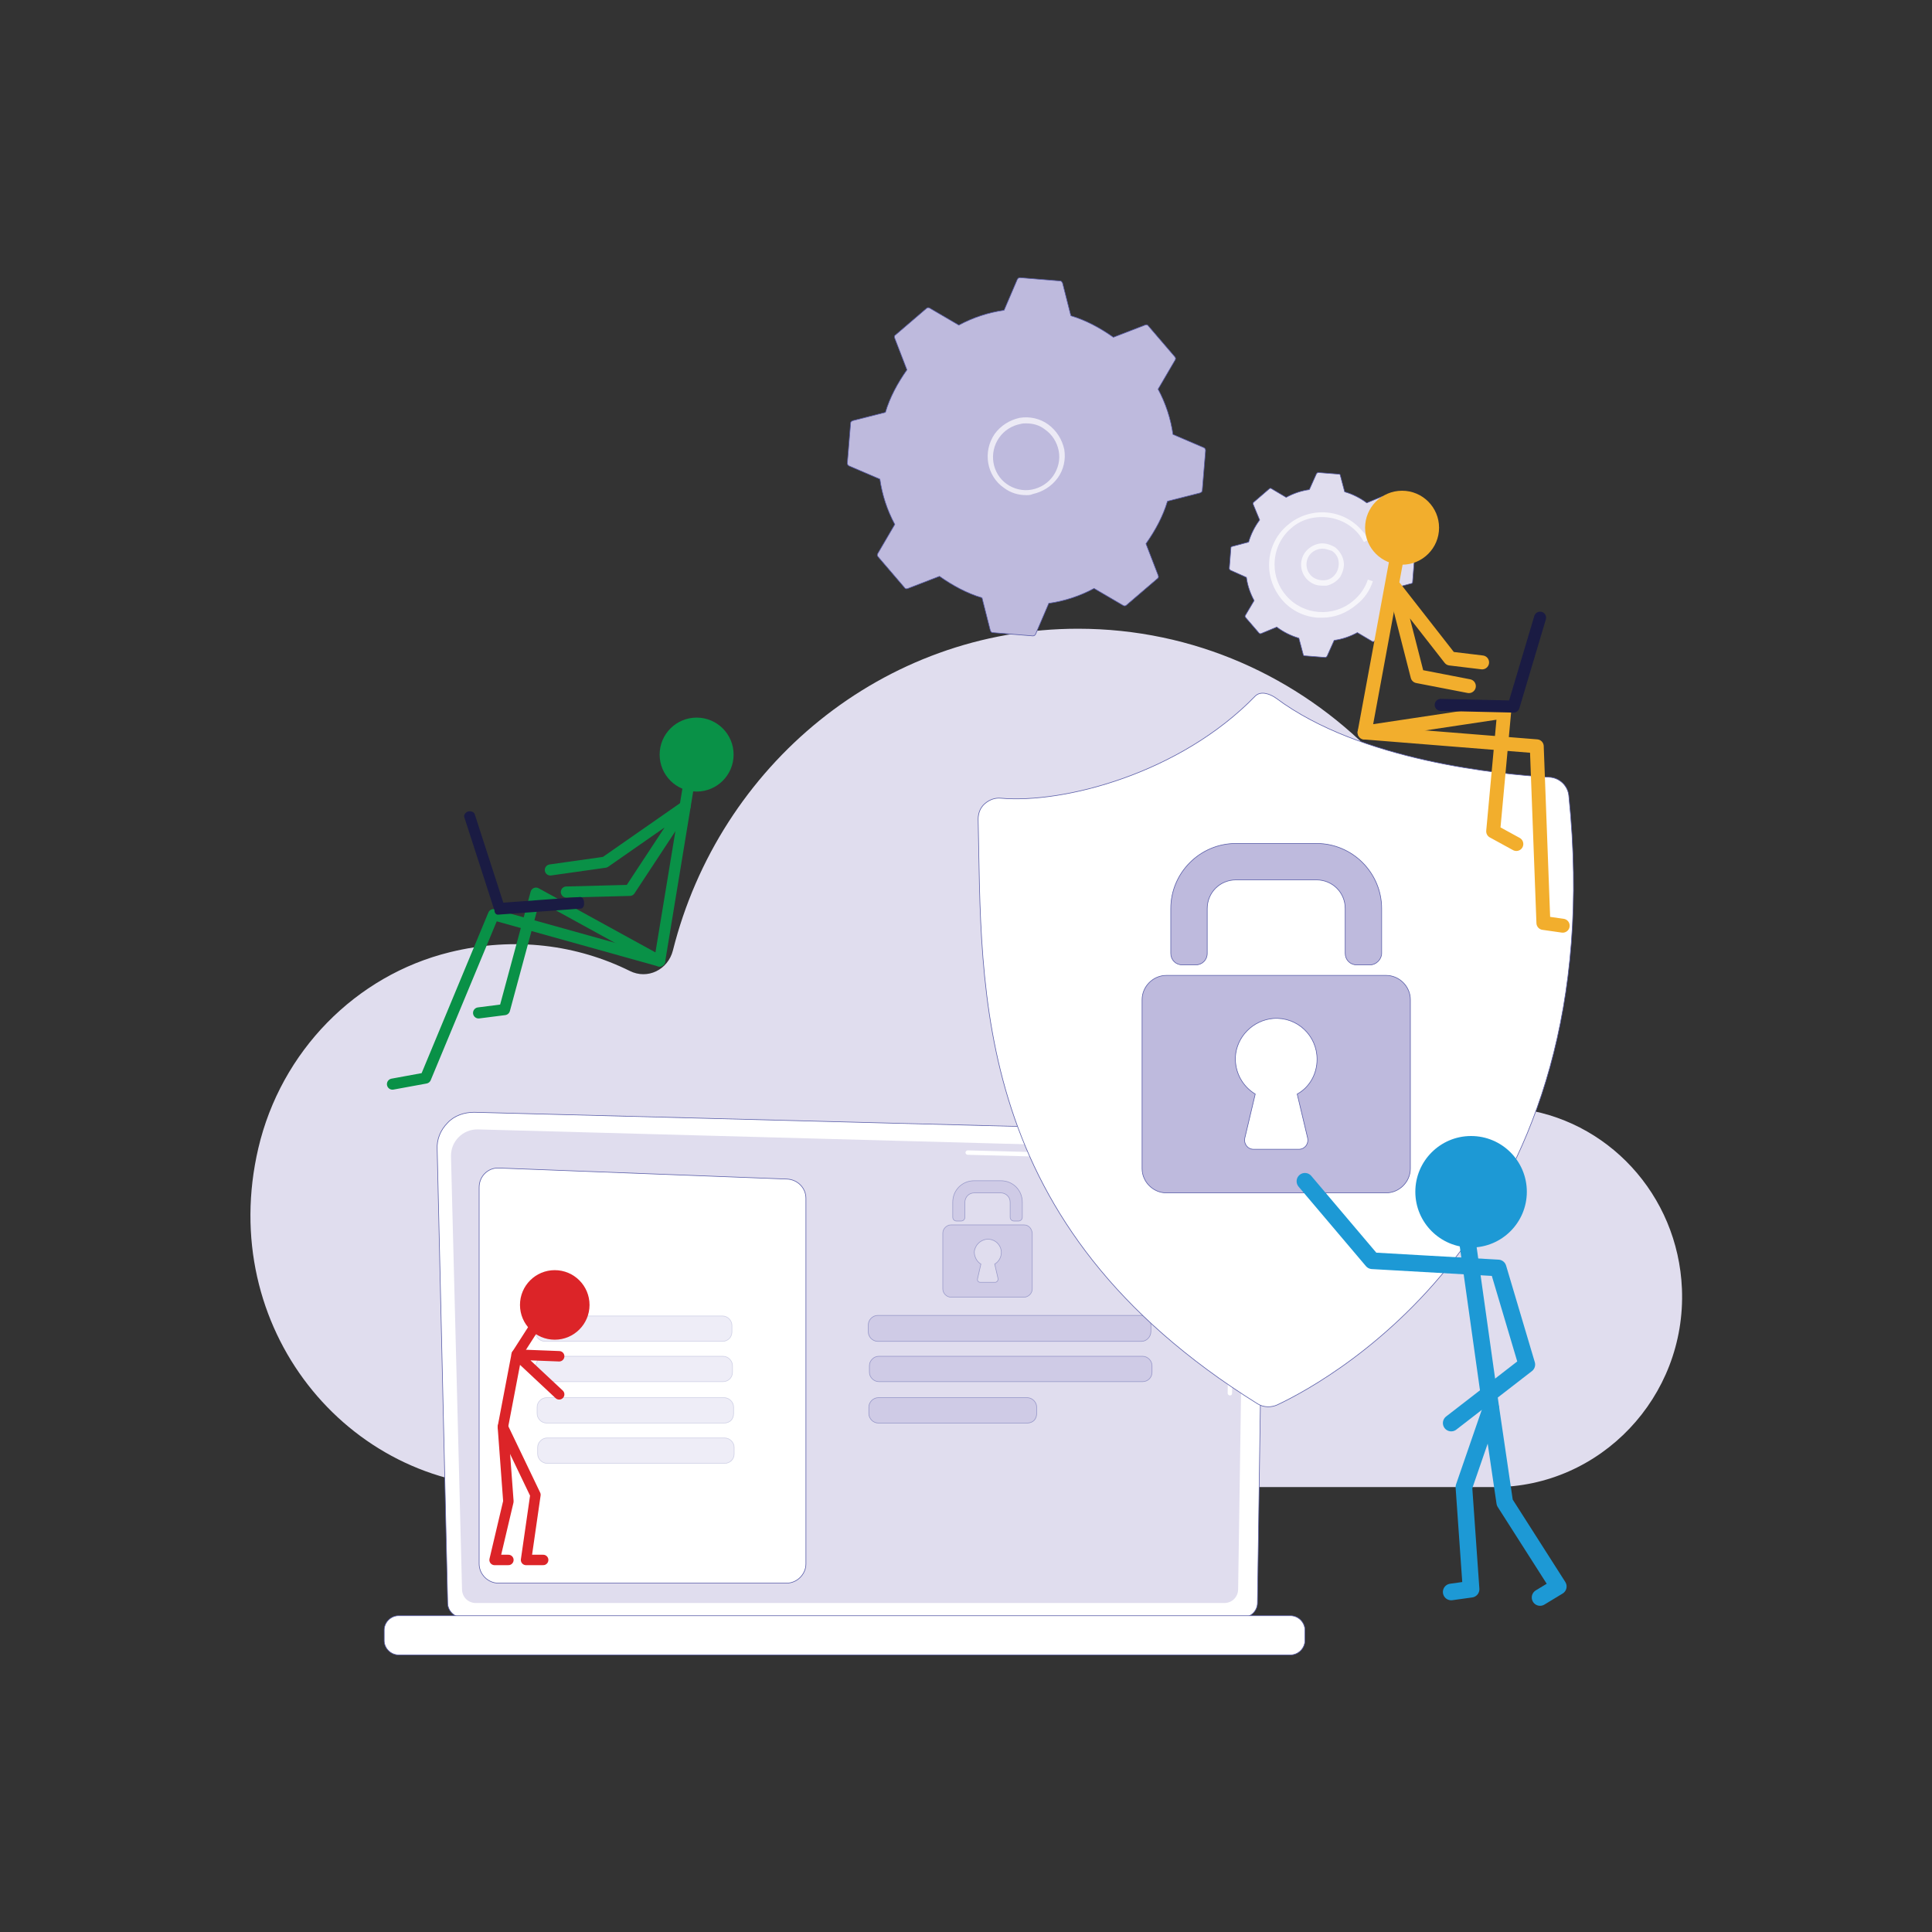<svg xmlns="http://www.w3.org/2000/svg" xmlns:xlink="http://www.w3.org/1999/xlink" id="Layer_1" x="0px" y="0px" viewBox="0 0 350 350" style="enable-background:new 0 0 350 350;" xml:space="preserve"><rect x="0" y="0" width="350" height="350" fill="#333333" stroke="none"/><style type="text/css">	.st0{fill:#E0DDEE;}	.st1{enable-background:new    ;}	.st2{fill:#FFFFFF;stroke:#575BA7;stroke-width:0.119;stroke-miterlimit:10;}	.st3{fill:#969ECF;}	.st4{fill:#ECF1F9;}	.st5{fill:#E0DDEE;stroke:#575BA7;stroke-width:0.119;stroke-miterlimit:10;}	.st6{fill:#BEBADD;stroke:#575BA7;stroke-width:0.119;stroke-miterlimit:10;}	.st7{opacity:0;fill:#7F7F7F;}	.st8{opacity:9.090909e-02;fill:#89898A;}	.st9{opacity:0.182;fill:#939495;}	.st10{opacity:0.273;fill:#9E9EA0;}	.st11{opacity:0.364;fill:#A8A9AB;}	.st12{opacity:0.455;fill:#B2B3B6;}	.st13{opacity:0.545;fill:#BCBEC2;}	.st14{opacity:0.636;fill:#C6C8CD;}	.st15{opacity:0.727;fill:#D0D3D8;}	.st16{opacity:0.818;fill:#DBDDE3;}	.st17{opacity:0.909;fill:#E5E8EE;}	.st18{fill:#EFF2F9;}	.st19{fill:#59C9EE;}	.st20{fill:#B7B9B9;}	.st21{fill:#A1A3A6;}	.st22{fill:#37404A;}	.st23{fill:#BCC8E6;}	.st24{fill:#5C5F5F;}	.st25{fill:#DC2428;}	.st26{fill:none;stroke:#DC2428;stroke-width:2.004;stroke-linecap:round;stroke-linejoin:round;stroke-miterlimit:10;}	.st27{fill:#818181;}	.st28{clip-path:url(#SVGID_00000093158955056209020710000003572505066601017532_);enable-background:new    ;}	.st29{clip-path:url(#SVGID_00000035520068288525843340000018175296066412295087_);}	.st30{fill:#646869;}	.st31{fill:#079247;}	.st32{fill:none;stroke:#079247;stroke-width:3.045;stroke-linecap:round;stroke-linejoin:round;stroke-miterlimit:10;}	.st33{fill:#1D99D5;}	.st34{fill:none;stroke:#1D99D5;stroke-width:2.004;stroke-linecap:round;stroke-linejoin:round;stroke-miterlimit:10;}	.st35{fill:#F2AE2D;}	.st36{fill:none;stroke:#F2AE2D;stroke-width:2.675;stroke-linecap:round;stroke-linejoin:round;stroke-miterlimit:10;}	.st37{opacity:0.5;fill:#D1ECF2;}	.st38{opacity:0.2;fill:#FFFFFF;}	.st39{fill:#FFFFFF;}	.st40{fill:#FFFFFF;stroke:#575BA7;stroke-width:0.112;stroke-miterlimit:10;}	.st41{opacity:0.51;}	.st42{opacity:0.51;fill:#BEBADD;stroke:#575BA7;stroke-width:0.112;stroke-miterlimit:10;}	.st43{fill:#BEBADD;stroke:#575BA7;stroke-width:0.112;stroke-miterlimit:10;}	.st44{opacity:0.7;fill:#FFFFFF;}	.st45{fill:#E0DDEE;stroke:#575BA7;stroke-width:0.112;stroke-miterlimit:10;}	.st46{opacity:0.61;fill:#FFFFFF;}	.st47{fill:#099147;}	.st48{fill:none;stroke:#099147;stroke-width:2.011;stroke-linecap:round;stroke-linejoin:round;stroke-miterlimit:10;}	.st49{fill:#1A1B43;}	.st50{fill:none;stroke:#1D99D5;stroke-width:3.011;stroke-linecap:round;stroke-linejoin:round;stroke-miterlimit:10;}	.st51{fill:none;stroke:#DC2428;stroke-width:1.89;stroke-linecap:round;stroke-linejoin:round;stroke-miterlimit:10;}	.st52{fill:none;stroke:#F2AE2D;stroke-width:2.522;stroke-linecap:round;stroke-linejoin:round;stroke-miterlimit:10;}	.st53{fill:none;stroke:#1A1B43;stroke-width:2.183;stroke-linecap:round;stroke-linejoin:round;stroke-miterlimit:10;}	.st54{fill:none;stroke:#BEBADD;stroke-width:0.956;stroke-linecap:round;stroke-miterlimit:10;stroke-dasharray:2.295;}	.st55{opacity:0.4;fill:#E0DDEE;stroke:#E0DDEE;stroke-width:1.53;stroke-miterlimit:10;}	.st56{fill:#28AAE1;stroke:#29AAE1;stroke-width:2.103;stroke-linecap:round;stroke-miterlimit:10;}	.st57{fill:#BEBADD;}	.st58{fill:#28AAE1;}	.st59{fill:none;stroke:#29AAE1;stroke-width:2.103;stroke-linecap:round;stroke-miterlimit:10;}	.st60{fill:#4D4E4E;}	.st61{fill:#CBCBCA;}	.st62{fill:#BEBADD;stroke:#575BA7;stroke-width:0.147;stroke-miterlimit:10;}	.st63{fill:none;stroke:#EC2024;stroke-width:2.103;stroke-linecap:round;stroke-miterlimit:10;}	.st64{fill:#EC2024;}	.st65{fill:none;stroke:#EC2024;stroke-width:2.103;stroke-miterlimit:10;}	.st66{fill:none;stroke:#979797;stroke-width:9.560283e-02;stroke-miterlimit:10;}	.st67{fill:#00A44F;}	.st68{fill:none;stroke:#00A54F;stroke-width:2.103;stroke-linecap:round;stroke-miterlimit:10;}	.st69{fill:#F9AE42;}	.st70{fill:none;stroke:#FAAF41;stroke-width:2.103;stroke-linecap:round;stroke-miterlimit:10;}	.st71{fill:none;stroke:#FAAF41;stroke-width:0.956;stroke-linecap:round;stroke-miterlimit:10;}	.st72{fill:#AEAED0;}	.st73{opacity:0.3;fill:#181B43;}	.st74{fill:#CBC7E2;}	.st75{fill:none;stroke:#099147;stroke-width:2.54;stroke-linecap:round;stroke-linejoin:round;stroke-miterlimit:10;}	.st76{fill:#DB2628;}	.st77{fill:none;stroke:#DB2628;stroke-width:2.54;stroke-linecap:round;stroke-linejoin:round;stroke-miterlimit:10;}	.st78{opacity:0.34;fill:#969ECF;}	.st79{opacity:0.64;fill:#BEBADD;stroke:#BEBADD;stroke-width:0.18;stroke-miterlimit:10;}	.st80{opacity:0.45;fill:#BEBADD;stroke:#BEBADD;stroke-width:0.18;stroke-miterlimit:10;}	.st81{opacity:0.34;fill:#BEBADD;}	.st82{fill:#E9F1FA;}	.st83{opacity:0.35;fill:#E0DDEE;}	.st84{opacity:0.32;fill:#B1CAE9;}	.st85{fill:#575CA7;}	.st86{fill:#DFDBED;}	.st87{fill:#8A8CC4;}	.st88{fill:#1B98D5;}	.st89{fill:none;stroke:#1B98D5;stroke-width:1.706;stroke-linecap:round;stroke-linejoin:round;stroke-miterlimit:10;}	.st90{fill:#F0AD2C;}	.st91{fill:none;stroke:#F0AD2C;stroke-width:1.706;stroke-linecap:round;stroke-linejoin:round;stroke-miterlimit:10;}	.st92{fill:#181B43;}</style><g>	<g>		<g>			<g>				<path class="st0" d="M46.8,208c4.1-17.5,17.6-31.3,34.7-35.5c11.8-2.9,23.1-1.3,32.6,3.4c3.2,1.6,6.9-0.2,7.8-3.7     c8.4-33.5,38.1-58.3,73.4-58.3c41.9,0,75.8,34.8,75.8,77.8c0,1.1,0,2.7,0,4.2c0.1,3.2,1.5,4.6,3.6,4.9     c16.4,1.8,29.3,15.6,30,32.7c0.8,19.6-14.8,35.9-34,35.9H93.3C62.9,269.4,39.2,240.5,46.8,208z"></path>			</g>			<g>				<path class="st40" d="M81.1,290.4c0,1.4,1.2,2.6,2.6,2.6h141.5c1.4,0,2.6-1.2,2.6-2.6l1.2-81.3c0-1.4-1.7-4.2-4.8-4l-138.3-3.6     c-1.8,0-3.6,0.6-4.8,1.9c-1.3,1.3-2,3-1.9,4.8L81.1,290.4z"></path>				<path class="st0" d="M83.7,287.9c0,1.4,1.1,2.5,2.5,2.5h135.6c1.4,0,2.5-1.1,2.5-2.5l1.1-73.8c-0.1-4.4-4-6-6.4-5.9l-132.5-3.6     c-1.3,0-2.5,0.5-3.4,1.4c-0.9,0.9-1.4,2.1-1.4,3.4L83.7,287.9z"></path>				<g>					<path class="st39" d="M222.8,252.8C222.8,252.8,222.8,252.8,222.8,252.8c-0.2,0-0.4-0.2-0.4-0.4l0.1-6c0-0.2,0.2-0.4,0.4-0.4      c0,0,0,0,0,0c0.2,0,0.4,0.2,0.4,0.4l-0.1,6C223.2,252.7,223,252.8,222.8,252.8z"></path>					<path class="st39" d="M223,238.2C223,238.2,223,238.2,223,238.2c-0.2,0-0.4-0.2-0.4-0.4l0.3-22.9c0-1.4-0.4-2.4-1.2-3.2      c-1.5-1.4-3.9-1.4-4-1.4l-42.4-1.1c-0.2,0-0.4-0.2-0.4-0.4c0-0.2,0.2-0.4,0.4-0.4l42.3,1.1c0.3,0,2.8-0.1,4.5,1.6      c1,0.9,1.4,2.2,1.5,3.8l-0.3,22.9C223.4,238,223.2,238.2,223,238.2z"></path>				</g>				<path class="st40" d="M72.2,299.8h161.6c1.4,0,2.6-1.2,2.6-2.6v-1.9c0-1.4-1.2-2.6-2.6-2.6H72.2c-1.4,0-2.6,1.2-2.6,2.6v1.9     C69.6,298.6,70.8,299.8,72.2,299.8z"></path>				<path class="st40" d="M142.5,286.8H90.3c-1.9,0-3.5-1.6-3.5-3.5v-68.2c0-2,1.6-3.6,3.6-3.5l52.2,2c1.9,0.1,3.4,1.6,3.4,3.5v66.2     C146,285.2,144.4,286.8,142.5,286.8z"></path>				<g class="st41">					<path class="st42" d="M130.9,243H98.7c-0.9,0-1.7-0.8-1.7-1.7v-1.2c0-0.9,0.8-1.7,1.7-1.7h32.2c0.9,0,1.7,0.8,1.7,1.7v1.2      C132.6,242.2,131.9,243,130.9,243z"></path>					<path class="st42" d="M131,250.3H98.8c-0.9,0-1.7-0.8-1.7-1.7v-1.2c0-0.9,0.8-1.7,1.7-1.7H131c0.9,0,1.7,0.8,1.7,1.7v1.2      C132.7,249.6,131.9,250.3,131,250.3z"></path>					<path class="st42" d="M131.2,257.8H99c-0.9,0-1.7-0.8-1.7-1.7v-1.2c0-0.9,0.8-1.7,1.7-1.7h32.2c0.9,0,1.7,0.8,1.7,1.7v1.2      C132.9,257.1,132.2,257.8,131.2,257.8z"></path>					<path class="st42" d="M131.3,265.1H99.1c-0.9,0-1.7-0.8-1.7-1.7v-1.2c0-0.9,0.8-1.7,1.7-1.7h32.2c0.9,0,1.7,0.8,1.7,1.7v1.2      C133,264.4,132.2,265.1,131.3,265.1z"></path>				</g>				<g>					<path class="st42" d="M206.8,243H159c-0.9,0-1.7-0.8-1.7-1.7V240c0-0.9,0.8-1.7,1.7-1.7h47.8c0.9,0,1.7,0.8,1.7,1.7v1.2      C208.5,242.2,207.7,243,206.8,243z"></path>					<path class="st42" d="M207,250.3h-47.8c-0.9,0-1.7-0.8-1.7-1.7v-1.2c0-0.9,0.8-1.7,1.7-1.7H207c0.9,0,1.7,0.8,1.7,1.7v1.2      C208.7,249.6,207.9,250.3,207,250.3z"></path>					<path class="st42" d="M186.1,257.8h-27c-0.9,0-1.7-0.8-1.7-1.7v-1.2c0-0.9,0.8-1.7,1.7-1.7h27c0.9,0,1.7,0.8,1.7,1.7v1.2      C187.8,257.1,187.1,257.8,186.1,257.8z"></path>					<g class="st41">						<path class="st43" d="M184.5,221.2h-0.8c-0.4,0-0.7-0.3-0.7-0.7v-2.7c0-1-0.8-1.7-1.7-1.7h-4.8c-1,0-1.7,0.8-1.7,1.7v2.7       c0,0.4-0.3,0.7-0.7,0.7h-0.8c-0.4,0-0.7-0.3-0.7-0.7v-2.7c0-2.2,1.7-3.9,3.9-3.9h4.8c2.2,0,3.9,1.7,3.9,3.9v2.7       C185.2,220.9,184.9,221.2,184.5,221.2z"></path>						<path class="st43" d="M185.5,221.9h-13.2c-0.8,0-1.5,0.7-1.5,1.5v10.1c0,0.8,0.7,1.5,1.5,1.5h13.2c0.8,0,1.5-0.7,1.5-1.5       v-10.1C186.9,222.5,186.3,221.9,185.5,221.9z M180.8,231.6c0.1,0.3-0.2,0.7-0.5,0.7h-2.7c-0.4,0-0.6-0.3-0.5-0.7l0.6-2.6       c-0.7-0.4-1.2-1.3-1.2-2.2c0.1-1.2,1.1-2.2,2.3-2.3c1.4-0.1,2.6,1,2.6,2.4c0,0.9-0.5,1.7-1.2,2.1L180.8,231.6z"></path>					</g>				</g>			</g>			<g>				<g>					<g>						<path class="st43" d="M218.4,81.6c0-0.2-0.1-0.4-0.3-0.5l-5.6-2.4c-0.4-2.8-1.3-5.6-2.7-8.2l3.1-5.3c0.1-0.2,0.1-0.4-0.1-0.6       l-4.8-5.6c-0.1-0.2-0.4-0.2-0.6-0.1l-5.7,2.2c-2.4-1.7-5-3.1-7.7-3.9l-1.5-5.9c-0.1-0.2-0.2-0.4-0.4-0.4l-7.3-0.6       c-0.2,0-0.4,0.1-0.5,0.3l-2.4,5.6c-2.8,0.4-5.6,1.3-8.2,2.7l-5.3-3.1c-0.2-0.1-0.4-0.1-0.6,0.1l-5.6,4.8       c-0.2,0.1-0.2,0.4-0.1,0.6l2.2,5.7c-1.7,2.4-3.1,5-3.9,7.7l-5.9,1.5c-0.2,0.1-0.4,0.2-0.4,0.4l-0.6,7.3c0,0.2,0.1,0.4,0.3,0.5       l5.6,2.4c0.4,2.8,1.3,5.6,2.7,8.2l-3.1,5.3c-0.1,0.2-0.1,0.4,0.1,0.6l4.8,5.6c0.1,0.2,0.4,0.2,0.6,0.1l5.7-2.2       c2.4,1.7,5,3.1,7.7,3.9l1.5,5.9c0.1,0.2,0.2,0.4,0.4,0.4l7.3,0.6c0.2,0,0.4-0.1,0.5-0.3l2.4-5.6c2.8-0.4,5.6-1.3,8.2-2.7       l5.3,3.1c0.2,0.1,0.4,0.1,0.6-0.1l5.6-4.8c0.2-0.1,0.2-0.4,0.1-0.6l-2.2-5.7c1.7-2.4,3.1-5,3.9-7.7l5.9-1.5       c0.2-0.1,0.4-0.2,0.4-0.4L218.4,81.6z"></path>						<path class="st44" d="M185.9,89.7c-1.4,0-2.8-0.4-4-1.3c-3.2-2.2-3.9-6.6-1.7-9.8c1.1-1.5,2.7-2.5,4.5-2.9       c1.8-0.3,3.7,0.1,5.2,1.2c1.5,1.1,2.5,2.7,2.9,4.5c0.3,1.8-0.1,3.7-1.2,5.2c-1.1,1.5-2.7,2.5-4.5,2.9       C186.7,89.7,186.3,89.7,185.9,89.7z M185.9,76.7c-0.3,0-0.7,0-1,0.1c-1.6,0.3-3,1.2-3.9,2.5c-1.9,2.7-1.3,6.5,1.4,8.4       c1.3,0.9,2.9,1.3,4.5,1c1.6-0.3,3-1.2,3.9-2.5c0.9-1.3,1.3-2.9,1-4.5c-0.3-1.6-1.2-3-2.5-3.9l0,0       C188.3,77,187.1,76.7,185.9,76.7z"></path>					</g>				</g>				<g>					<g>						<path class="st45" d="M256.2,101.7c0-0.1-0.1-0.2-0.2-0.3l-2.9-1.3c-0.2-1.5-0.7-2.9-1.4-4.2l1.6-2.7c0.1-0.1,0-0.2,0-0.3       l-2.5-2.9c-0.1-0.1-0.2-0.1-0.3-0.1l-2.9,1.2c-1.2-0.9-2.6-1.6-4-2l-0.8-3c0-0.1-0.1-0.2-0.2-0.2l-3.8-0.3       c-0.1,0-0.2,0.1-0.3,0.2l-1.3,2.9c-1.5,0.2-2.9,0.7-4.2,1.4l-2.7-1.6c-0.1-0.1-0.2,0-0.3,0l-2.9,2.5c-0.1,0.1-0.1,0.2-0.1,0.3       l1.2,2.9c-0.9,1.2-1.6,2.6-2,4l-3,0.8c-0.1,0-0.2,0.1-0.2,0.2l-0.3,3.8c0,0.1,0.1,0.2,0.2,0.3l2.9,1.3       c0.2,1.5,0.7,2.9,1.4,4.2l-1.6,2.7c-0.1,0.1,0,0.2,0,0.3l2.5,2.9c0.1,0.1,0.2,0.1,0.3,0.1l2.9-1.2c1.2,0.9,2.6,1.6,4,2l0.8,3       c0,0.1,0.1,0.2,0.2,0.2l3.8,0.3c0.1,0,0.2-0.1,0.3-0.2l1.3-2.9c1.5-0.2,2.9-0.7,4.2-1.4l2.7,1.6c0.1,0.1,0.2,0,0.3,0l2.9-2.5       c0.1-0.1,0.1-0.2,0.1-0.3l-1.2-2.9c0.9-1.2,1.6-2.6,2-4l3-0.8c0.1,0,0.2-0.1,0.2-0.2L256.2,101.7z"></path>						<path class="st44" d="M239.5,106.1c-0.8,0-1.5-0.2-2.2-0.7c-1.7-1.2-2.1-3.6-0.9-5.3c0.6-0.8,1.5-1.4,2.5-1.6       c1-0.2,2,0.1,2.9,0.6c0.8,0.6,1.4,1.5,1.6,2.5c0.2,1-0.1,2-0.6,2.9c-0.6,0.8-1.5,1.4-2.5,1.6       C240,106.1,239.8,106.1,239.5,106.1z M239.6,99.4c-0.9,0-1.8,0.4-2.4,1.2c-0.9,1.3-0.6,3.1,0.7,4c0.6,0.4,1.4,0.6,2.2,0.5       c0.8-0.1,1.4-0.5,1.9-1.2c0.4-0.6,0.6-1.4,0.5-2.2c-0.1-0.8-0.5-1.4-1.2-1.9l0,0C240.7,99.6,240.1,99.4,239.6,99.4z"></path>						<path class="st44" d="M239.5,111.9c-0.3,0-0.5,0-0.8,0c-2.6-0.2-4.9-1.4-6.5-3.3c-1.5-1.8-2.3-4-2.3-6.2       c0-2.7,1.1-5.4,3.4-7.3c4-3.4,10.1-3,13.5,1.1c0,0,0.1,0.1,0.1,0.1c0.4,0.4,0.7,0.9,1,1.4c0,0,0,0,0,0c0,0,0,0,0,0       c0,0,0,0,0,0c0,0,0,0,0,0c0,0,0,0,0,0.1l-0.8,0.4c-0.3-0.5-0.6-1-1-1.5l0,0c-2.2-2.6-5.6-3.5-8.7-2.8       c-1.3,0.3-2.5,0.9-3.5,1.8c-2,1.7-3,4.1-3,6.6c0,2,0.7,4,2.1,5.6c3.1,3.6,8.6,4,12.2,0.9c1.2-1,2.1-2.3,2.6-3.8l0.9,0.3       c-0.5,1.6-1.5,3.1-2.9,4.2C243.9,111.1,241.8,111.9,239.5,111.9z"></path>					</g>				</g>			</g>			<g>				<g>					<path class="st40" d="M178.4,145.6c0.8-0.7,1.8-1.1,2.9-1c11.3,1,32.4-4.4,46.1-18.5c1-1,2.7-0.4,3.8,0.4      c15.3,11.4,40.7,13.8,49.5,14.3c1.8,0.1,3.3,1.5,3.5,3.3c8,77.4-42.4,105.5-52.8,110.4c-1.1,0.5-2.5,0.5-3.6-0.2      c-52.1-32.5-49.9-74.7-50.6-105.9C177.2,147.3,177.6,146.3,178.4,145.6z"></path>					<path class="st46" d="M229.9,248.9c-0.2,0-0.5-0.1-0.7-0.2c-20-12.8-33-28-39.8-46.7c-6.1-16.6-6.4-33.6-6.6-48.5l0-2      c0-0.3,0.1-0.6,0.4-0.9c0.2-0.2,0.5-0.4,0.9-0.4h0c12.4,0,30.9-5.5,44.6-17.7c0.4-0.4,1-0.4,1.5-0.1      c15,9.9,36.3,12.8,47.7,13.7c0.6,0,1.1,0.5,1.1,1.1c2.6,30.2-3.6,55.7-18.7,75.9c-11.2,15.1-24.6,22.9-29.8,25.6l0,0      C230.3,248.8,230.1,248.9,229.9,248.9z M230.3,248.3l0.1,0.2L230.3,248.3c5.2-2.7,18.4-10.5,29.6-25.4      c15-20.1,21.2-45.5,18.6-75.6c0-0.4-0.3-0.6-0.7-0.7c-11.4-0.8-32.9-3.7-47.9-13.7c-0.3-0.2-0.6-0.2-0.9,0.1      c-13.7,12.3-32.4,17.8-44.9,17.8h0c-0.2,0-0.4,0.1-0.5,0.2c-0.1,0.1-0.2,0.3-0.2,0.5l0,2c0.3,14.9,0.6,31.8,6.6,48.4      c6.8,18.5,19.7,33.7,39.6,46.4C229.8,248.4,230,248.4,230.3,248.3z"></path>				</g>				<g>					<path class="st43" d="M248.2,174.8h-2.4c-1.2,0-2.1-0.9-2.1-2.1v-8.1c0-2.9-2.3-5.2-5.2-5.2h-14.6c-2.9,0-5.2,2.3-5.2,5.2v8.1      c0,1.2-0.9,2.1-2.1,2.1h-2.4c-1.2,0-2.1-0.9-2.1-2.1v-8.1c0-6.5,5.3-11.8,11.8-11.8h14.6c6.5,0,11.8,5.3,11.8,11.8v8.1      C250.3,173.8,249.3,174.8,248.2,174.8z"></path>					<path class="st43" d="M251.1,176.7h-39.8c-2.4,0-4.4,2-4.4,4.4v30.6c0,2.4,2,4.4,4.4,4.4h39.8c2.4,0,4.4-2,4.4-4.4v-30.6      C255.5,178.7,253.5,176.7,251.1,176.7z M236.9,206.2c0.2,1-0.5,2-1.6,2h-8.2c-1.1,0-1.8-1-1.6-2l1.9-8      c-2.3-1.4-3.7-3.9-3.6-6.7c0.2-3.7,3.2-6.7,6.9-7c4.3-0.3,7.9,3.1,7.9,7.4c0,2.7-1.4,5.1-3.6,6.3L236.9,206.2z"></path>				</g>			</g>		</g>		<g>			<g>				<g>					<g>						<circle class="st47" cx="126.2" cy="136.7" r="6.7"></circle>						<polyline class="st48" points="125,140.7 119.5,174.1 97.1,161.8 91.4,182.9 86.7,183.5       "></polyline>						<polyline class="st48" points="99.7,157.6 109.6,156.2 124.1,146.1 114.1,161.3 102.6,161.6       "></polyline>					</g>				</g>				<polyline class="st48" points="119.5,174.1 89.4,165.7 77.1,195.3 71.1,196.4     "></polyline>			</g>			<g>				<g>					<path class="st49" d="M90.2,165.7C90.2,165.7,90.2,165.7,90.2,165.7l15-1.1c0.4,0,0.7-0.5,0.6-1.1c0-0.6-0.3-1-0.7-1l-14.9,1.1      c-0.4,0-0.7,0.5-0.6,1.1C89.5,165.3,89.8,165.7,90.2,165.7z"></path>				</g>				<g>					<path class="st49" d="M84.1,148C84.1,148,84.1,148.1,84.1,148l5.4,16.7c0.1,0.4,0.7,0.6,1.2,0.5c0.5-0.2,0.9-0.6,0.7-1      l-5.4-16.7c-0.1-0.4-0.7-0.6-1.2-0.5C84.3,147.2,84,147.6,84.1,148z"></path>				</g>			</g>		</g>		<g>			<g>				<g>					<circle class="st33" cx="266.5" cy="215.9" r="10.1"></circle>					<polyline class="st50" points="265.8,224.6 270.1,255.2 265.2,269.4 266.5,287.9 262.9,288.4      "></polyline>					<polyline class="st50" points="262.9,257.8 276.6,247.2 271.4,229.7 248.6,228.4 236.4,214      "></polyline>				</g>			</g>			<polyline class="st50" points="270.1,255.2 272.6,272.2 282.3,287.4 279,289.4    "></polyline>		</g>		<g>			<g>				<circle class="st25" cx="100.5" cy="236.4" r="6.3"></circle>				<polyline class="st51" points="92.1,282.6 89.6,282.6 92.1,272 91.1,258.5 93.6,245.4 97,240.1     "></polyline>			</g>		</g>		<polyline class="st51" points="101.3,252.6 93.6,245.4 101.3,245.7   "></polyline>		<g>			<g>				<g>					<g>						<circle class="st35" cx="254" cy="95.6" r="6.7"></circle>						<polyline class="st52" points="253.2,100.2 247.2,132.7 272.5,128.9 270.5,150.6 274.7,152.9       "></polyline>						<polyline class="st52" points="268.5,120 262.7,119.3 252.7,106.5 256.8,122.5 266.1,124.3       "></polyline>					</g>				</g>				<polyline class="st52" points="247.2,132.7 278.4,135.2 279.6,167.2 283.1,167.7     "></polyline>			</g>		</g>		<polyline class="st53" points="261,127.7 274.2,128 279,111.9   "></polyline>	</g>	<polyline class="st51" points="98.4,282.6 95.3,282.6 97,270.8 91.1,258.5  "></polyline></g></svg>